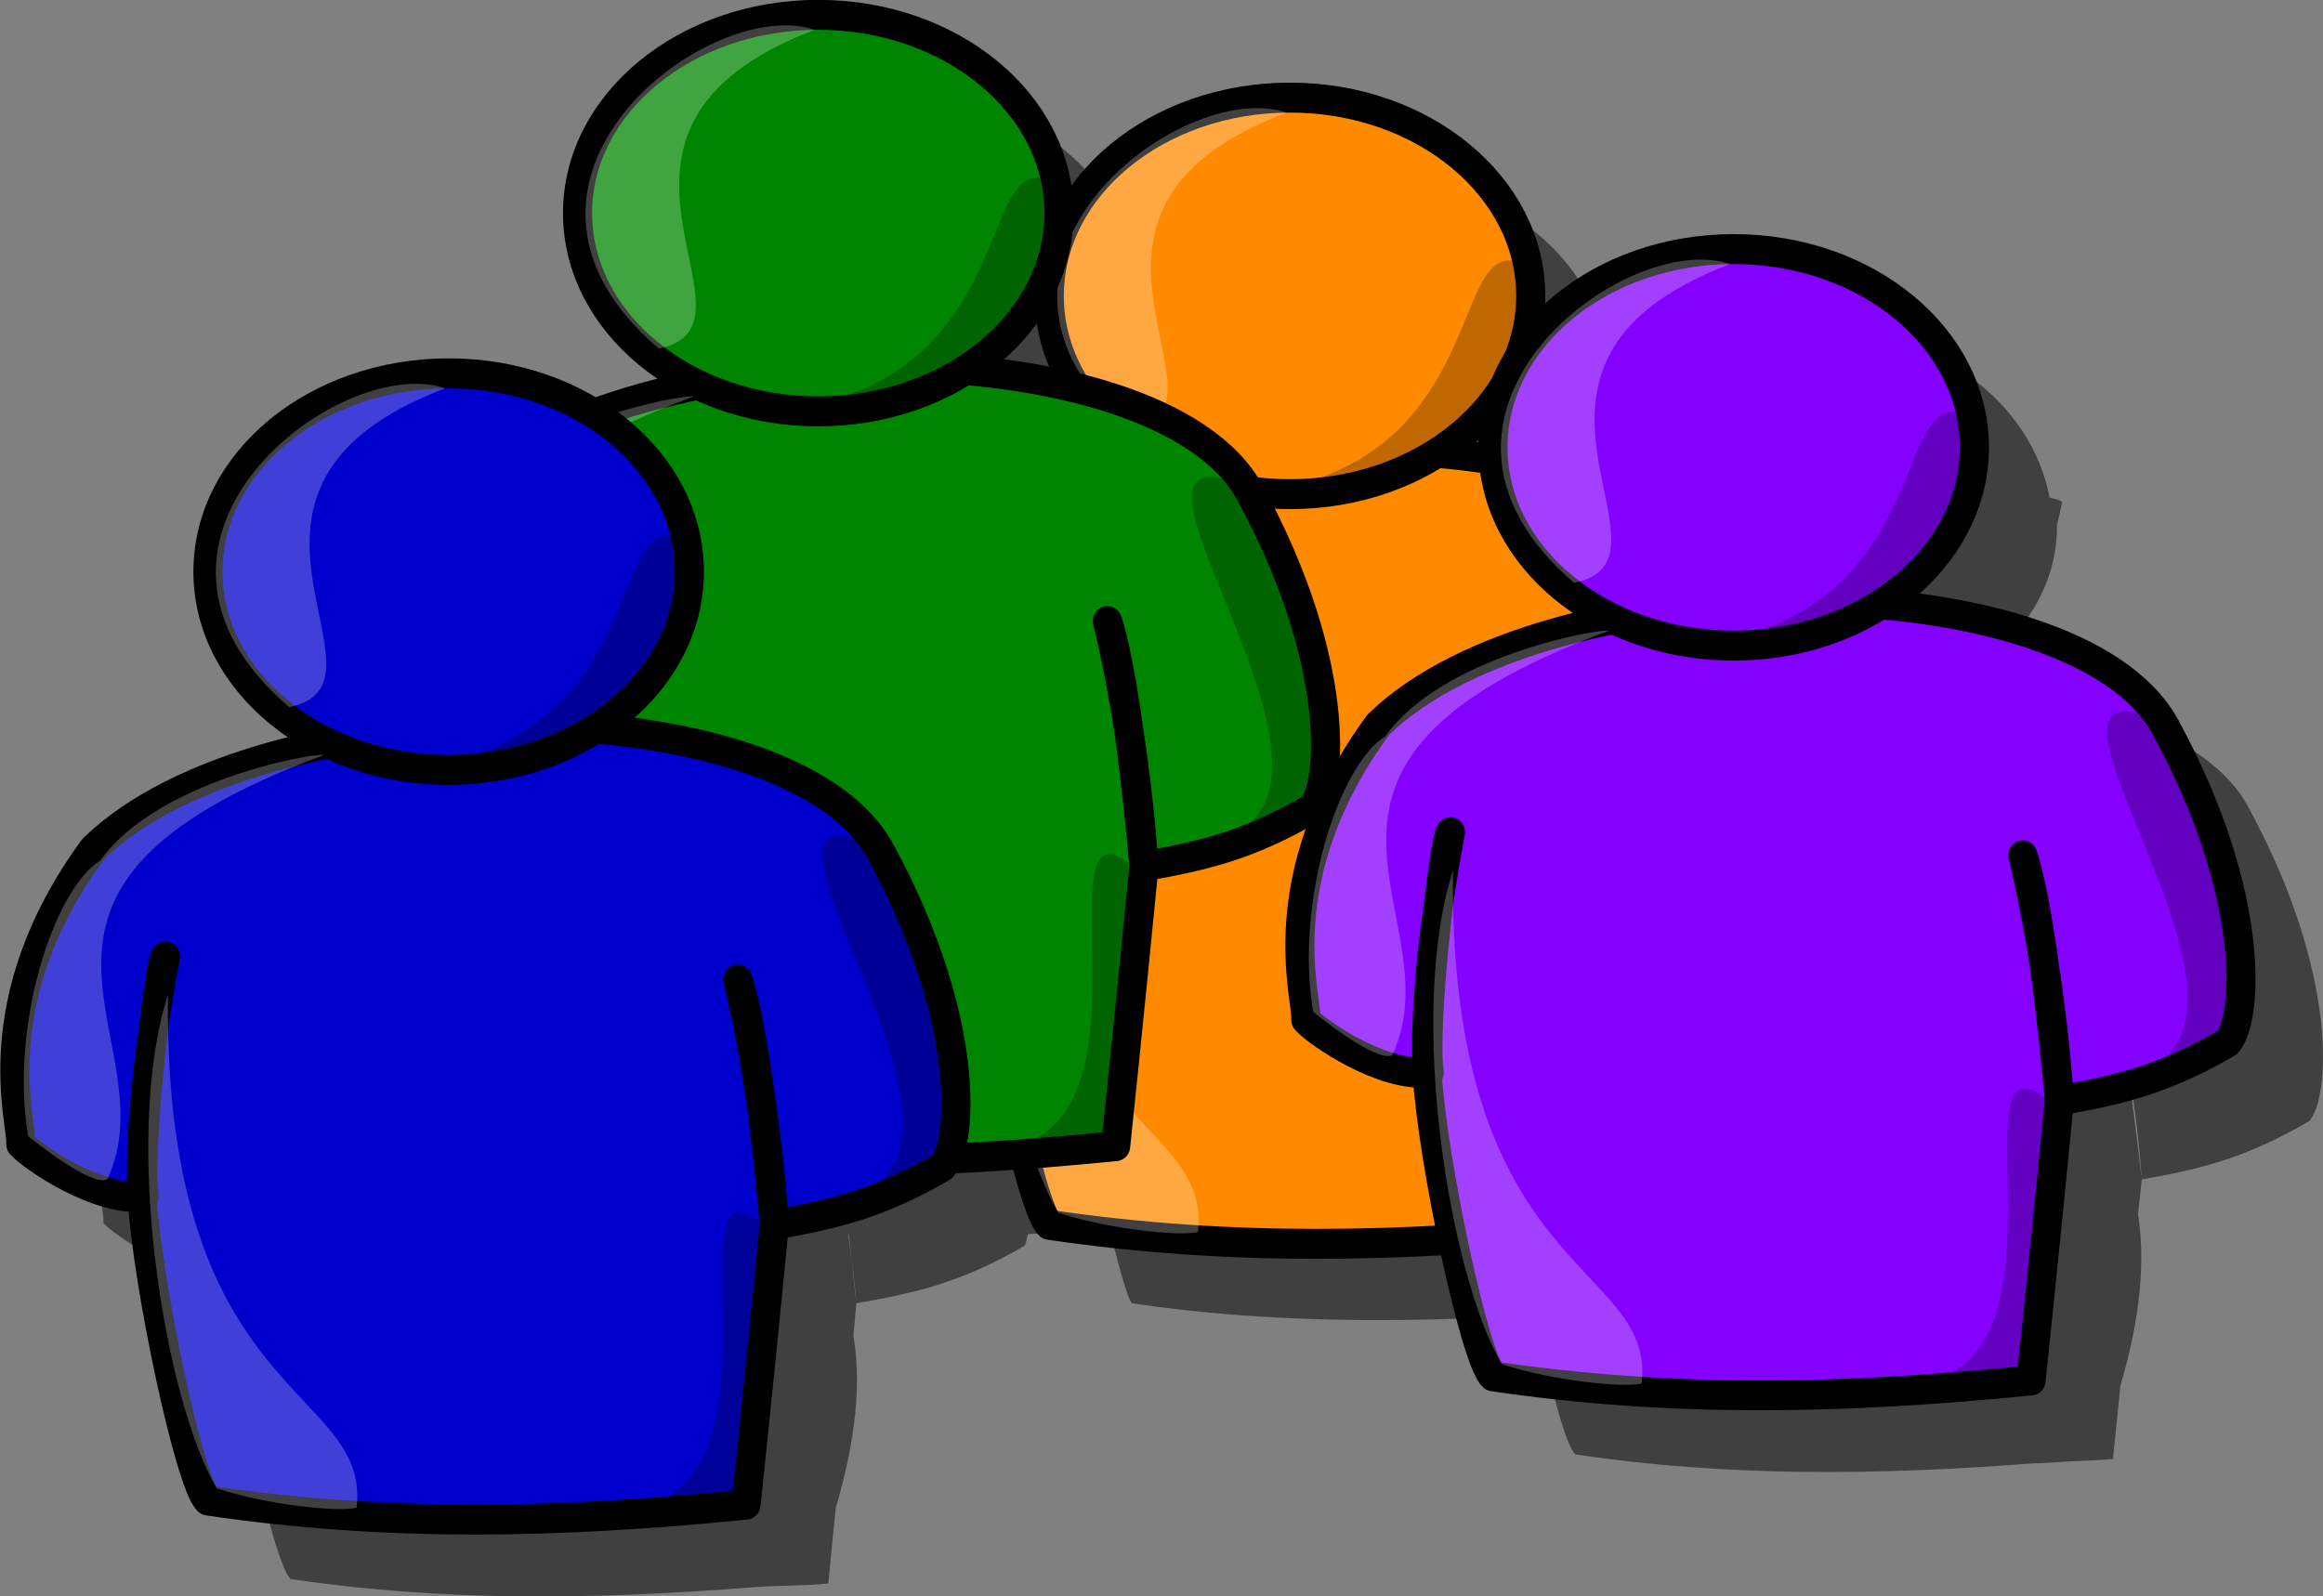 <?xml version="1.0" encoding="UTF-8" standalone="no"?>
<!-- Created with Inkscape (http://www.inkscape.org/) -->
<svg xmlns:inkscape="http://www.inkscape.org/namespaces/inkscape" xmlns:rdf="http://www.w3.org/1999/02/22-rdf-syntax-ns#" xmlns="http://www.w3.org/2000/svg" xmlns:cc="http://creativecommons.org/ns#" xmlns:dc="http://purl.org/dc/elements/1.1/" xmlns:sodipodi="http://sodipodi.sourceforge.net/DTD/sodipodi-0.dtd" id="svg1" sodipodi:docname="_svgclean2.svg" viewBox="0 0 98.436 67.664" sodipodi:version="0.32" version="1.1" inkscape:version="0.48.3.1 r9886">
<rect x="0" y="0" width="98.436" height="67.664" fill="#808080" stroke="none"/>
<sodipodi:namedview id="base" bordercolor="#666666" inkscape:pageshadow="2" inkscape:window-y="0" pagecolor="#ffffff" inkscape:window-height="645" inkscape:window-maximized="0" inkscape:zoom="3.4822023" inkscape:window-x="0" showgrid="false" borderopacity="1.0" inkscape:current-layer="svg1" inkscape:cx="67.78719" inkscape:cy="-935.88722" inkscape:window-width="674" inkscape:pageopacity="0.0"/>
<path id="path1082" style="fill-rule:evenodd;fill:#000000;fill-opacity:.5" inkscape:connector-curvature="0" d="m38.162 3.99c-5.628 0-10.187 3.772-10.187 8.406 0 3.182 2.235 5.857 5.406 7.281-1.708 0.332-3.293 0.784-4.782 1.344-1.716-1.08-3.768-1.843-6.093-1.844-5.628 0-10.188 3.772-10.188 8.407 0 3.188 2.224 5.891 5.407 7.312-4.208 0.818-8.029 2.242-10.282 4.438-4.744 6.477-2.976 11.578-3.062 12.5 0.426 0.491 3.136 2.379 5.156 2.219-0.053-1.084 0.131-2.228 0.219-3.407 0.068-1.111 0.032-1.68 0.156-2.812 0.286-2.216 0.594-3.938 0.594-3.938-0.116 0.095-0.377 1.968-0.594 3.938-0.113 0.878-0.084 1.84-0.156 2.812-0.079 1.282-0.245 2.821-0.157 3.407-0.019 0.001-0.042-0.002-0.062 0 0.001 0.019-0.001 0.042 0 0.062 0.22 3.67 2.006 12.103 2.781 12.812 6.568 0.97 12.936 0.87 19.657 0.344 1.053-0.082 2.049-0.049 3.124-0.156 0 0 0.238-2.47 0.313-3.188 0.644-2.21 1.171-4.85 0.75-7.312 0.068-0.693 0.056-0.661 0.125-1.375-0.084-1.212-0.219-1.894-0.344-2.937 0.011 0 0.02 0.03 0.032 0.031 0.141 1.335 0.312 2.906 0.312 2.906 2.629-0.461 4.496-0.913 7.125-2.437 0.073-0.078 0.092-0.362 0.156-0.5 1.135-0.05 2.284-0.103 3.438-0.188 0.34 1.239 0.739 2.915 0.969 3.125 5.723 0.845 11.319 0.831 17.093 0.5 0.605 2.931 1.268 5.522 1.688 5.906 6.492 0.959 12.803 0.883 19.437 0.375 0.286-0.001 0.428-0.016 0.719-0.031 0.89-0.073 1.718-0.066 2.625-0.156 0 0 0.241-2.412 0.312-3.094 0.641-2.175 1.137-4.8 0.75-7.281 0.074-0.741 0.082-0.703 0.157-1.469-0.174-2.503-0.5-4.355-0.781-6.063-0.236-1.618-0.468-3.395-0.782-4.343-0.023-0.056 0.36 1.791 0.782 4.343 0.439 3.017 0.781 6.063 0.781 6.063 2.628-0.461 4.465-0.944 7.093-2.469 0.862-0.922 1.308-6.182-2.593-13.344-1.662-3.053-6.718-4.708-12.469-5.156 2.572-1.524 4.375-3.88 4.375-6.687v-0.063c0.068-0.335 0.185-0.777 0.219-1-0.209-0.141-0.357-0.116-0.532-0.187-0.758-4.019-4.814-7.157-9.906-7.157-4.221 0-7.826 2.112-9.375 5.126 0.48-0.974 0.781-2.042 0.781-3.157 0-0.021 0.001-0.041 0-0.062 0.067-0.33 0.185-0.78 0.219-1-0.213-0.145-0.353-0.116-0.531-0.188-0.765-4.013-4.788-7.125-9.875-7.125-5.628 0-10.187 3.741-10.187 8.375 0 1.511 0.588 2.869 1.437 4.094-1.664-0.443-3.475-0.724-5.406-0.875 2.213-1.31 3.7-3.269 4.093-5.594 0.147-0.47 0.173-0.746 0.25-1.125 0-0.01 0.001-0.021 0-0.031 0.071-0.344 0.184-0.804 0.219-1.031-0.213-0.145-0.353-0.116-0.531-0.188-0.76-4.017-4.784-7.156-9.875-7.156zm29.375 15.187c-0.48 0.974-0.781 2.042-0.781 3.157 0 0.212 0.137 0.385 0.156 0.593-0.942-0.156-1.905-0.265-2.906-0.343 1.501-0.895 2.8-1.984 3.531-3.407z"/>
<g id="g984" transform="translate(-1.213 -16.635)">
<path id="path884" style="stroke-linejoin:round;fill-rule:evenodd;stroke:#000000;stroke-width:2.242;fill:#ff8a00" d="m18.815 66.311c0.157-1.63-3.046-10.639 5.584-22.094 13.016-12.332 53.567-12.473 60.659 0.191 7.091 12.664 6.319 21.993 4.753 23.623-4.782 2.696-8.154 3.51-12.936 4.325 0 0-1.177-13.555-2.814-18.359-0.07-0.164 2.026 7.321 2.814 18.363-1.091 10.917-2.182 20.957-2.182 20.957-14.445 1.402-27.638 1.676-41.457-0.307-1.41-1.254-4.666-16.16-5.066-22.65-0.4-7.493 1.793-18.092 1.793-18.092-0.47 0.376-2.182 14.498-1.636 17.992-3.685 0.358-8.728-3.071-9.512-3.949z" sodipodi:nodetypes="ccccccccccccc" inkscape:connector-curvature="0" transform="matrix(.55 0 0 .566 27.396 15.905)"/>
<path id="path885" inkscape:connector-curvature="0" style="stroke-linejoin:round;fill-rule:evenodd;stroke:#000000;stroke-width:2.242;fill:#ff8a00" transform="matrix(.55 0 0 .566 27.396 15.905)" d="m70.329 23.447c0 8.195-8.308 14.847-18.546 14.847s-18.547-6.652-18.547-14.847c0-8.196 8.309-14.848 18.547-14.848 10.238 0 18.546 6.652 18.546 14.848z"/>
<path id="path886" style="fill-rule:evenodd;stroke-width:1pt;fill:#ffffff;fill-opacity:.25" d="m51.512 9.72c-8.077-2.692-27.102 11.308-12.025 23.872 9.153-1.796-8.436-16.334 12.025-23.872z" sodipodi:nodetypes="ccc" inkscape:connector-curvature="0" transform="matrix(.55 0 0 .566 27.396 15.905)"/>
<path id="path887" style="fill-rule:evenodd;stroke-width:1pt;fill:#ffffff;fill-opacity:.25" d="m42.179 37.181c-0.898-0.18-12.923 1.974-17.231 7.897-3.589 2.154-7 12.384-5.564 20.641 1.795 1.435 5.205 3.769 6.103 3.23 5.025-10.589-11.846-21.538 16.692-31.768z" sodipodi:nodetypes="ccccc" inkscape:connector-curvature="0" transform="matrix(.55 0 0 .566 27.396 15.905)"/>
<path id="path888" style="fill-rule:evenodd;stroke-width:1pt;fill:#ffffff;fill-opacity:.25" d="m30.153 55.129c-3.589 10.949-0.179 30.512 3.769 36.974 3.949 1.256 9.513 1.795 10.77 1.436 1.076-9.154-14.898-7.898-14.539-38.41z" sodipodi:nodetypes="cccc" inkscape:connector-curvature="0" transform="matrix(.55 0 0 .566 27.396 15.905)"/>
<path id="path889" style="fill-rule:evenodd;stroke-width:1pt;fill-opacity:.25" d="m52.589 37.54c15.256-4.129 11.307-20.462 18.128-15.975-0.539 3.411-2.693 15.436-18.128 15.975z" sodipodi:nodetypes="ccc" inkscape:connector-curvature="0" transform="matrix(.55 0 0 .566 27.396 15.905)"/>
<path id="path890" style="fill-rule:evenodd;stroke-width:1pt;fill-opacity:.25" d="m81.306 70.565s8.257-1.616 8.616-3.231c1.974-6.282-3.411-21.179-5.923-23.692-12.205-4.308 13.281 24.948-2.693 26.923z" sodipodi:nodetypes="cccc" inkscape:connector-curvature="0" transform="matrix(.55 0 0 .566 27.396 15.905)"/>
<path id="path891" style="fill-rule:evenodd;stroke-width:1pt;fill-opacity:0.24" d="m64.973 93.539s7.898 0.538 8.795-0.898 5.026-14 2.513-20.102c-8.257-6.82 3.051 20.82-11.308 21z" sodipodi:nodetypes="cccc" inkscape:connector-curvature="0" transform="matrix(.55 0 0 .566 27.396 15.905)"/>
<path id="path828" style="stroke-linejoin:round;fill-rule:evenodd;stroke:#000000;stroke-width:2.242;fill:#8400ff" d="m18.815 66.311c0.157-1.63-3.046-10.639 5.584-22.094 13.016-12.332 53.567-12.473 60.659 0.191 7.091 12.664 6.319 21.993 4.753 23.623-4.782 2.696-8.154 3.51-12.936 4.325 0 0-1.177-13.555-2.814-18.359-0.07-0.164 2.026 7.321 2.814 18.363-1.091 10.917-2.182 20.957-2.182 20.957-14.445 1.402-27.638 1.676-41.457-0.307-1.41-1.254-4.666-16.16-5.066-22.65-0.4-7.493 1.793-18.092 1.793-18.092-0.47 0.376-2.182 14.498-1.636 17.992-3.685 0.358-8.728-3.071-9.512-3.949z" sodipodi:nodetypes="ccccccccccccc" inkscape:connector-curvature="0" transform="matrix(.55 0 0 .566 46.197 22.325)"/>
<path id="path827" inkscape:connector-curvature="0" style="stroke-linejoin:round;fill-rule:evenodd;stroke:#000000;stroke-width:2.242;fill:#8400ff" transform="matrix(.55 0 0 .566 46.197 22.325)" d="m70.329 23.447c0 8.195-8.308 14.847-18.546 14.847s-18.547-6.652-18.547-14.847c0-8.196 8.309-14.848 18.547-14.848 10.238 0 18.546 6.652 18.546 14.848z"/>
<path id="path830" style="fill-rule:evenodd;stroke-width:1pt;fill:#ffffff;fill-opacity:.25" d="m51.512 9.72c-8.077-2.692-27.102 11.308-12.025 23.872 9.153-1.796-8.436-16.334 12.025-23.872z" sodipodi:nodetypes="ccc" inkscape:connector-curvature="0" transform="matrix(.55 0 0 .566 46.197 22.325)"/>
<path id="path831" style="fill-rule:evenodd;stroke-width:1pt;fill:#ffffff;fill-opacity:.25" d="m42.179 37.181c-0.898-0.18-12.923 1.974-17.231 7.897-3.589 2.154-7 12.384-5.564 20.641 1.795 1.435 5.205 3.769 6.103 3.23 5.025-10.589-11.846-21.538 16.692-31.768z" sodipodi:nodetypes="ccccc" inkscape:connector-curvature="0" transform="matrix(.55 0 0 .566 46.197 22.325)"/>
<path id="path832" style="fill-rule:evenodd;stroke-width:1pt;fill:#ffffff;fill-opacity:.25" d="m30.153 55.129c-3.589 10.949-0.179 30.512 3.769 36.974 3.949 1.256 9.513 1.795 10.77 1.436 1.076-9.154-14.898-7.898-14.539-38.41z" sodipodi:nodetypes="cccc" inkscape:connector-curvature="0" transform="matrix(.55 0 0 .566 46.197 22.325)"/>
<path id="path833" style="fill-rule:evenodd;stroke-width:1pt;fill-opacity:.25" d="m52.589 37.54c15.256-4.129 11.307-20.462 18.128-15.975-0.539 3.411-2.693 15.436-18.128 15.975z" sodipodi:nodetypes="ccc" inkscape:connector-curvature="0" transform="matrix(.55 0 0 .566 46.197 22.325)"/>
<path id="path834" style="fill-rule:evenodd;stroke-width:1pt;fill-opacity:.25" d="m81.306 70.565s8.257-1.616 8.616-3.231c1.974-6.282-3.411-21.179-5.923-23.692-12.205-4.308 13.281 24.948-2.693 26.923z" sodipodi:nodetypes="cccc" inkscape:connector-curvature="0" transform="matrix(.55 0 0 .566 46.197 22.325)"/>
<path id="path835" style="fill-rule:evenodd;stroke-width:1pt;fill-opacity:0.24" d="m64.973 93.539s7.898 0.538 8.795-0.898 5.026-14 2.513-20.102c-8.257-6.82 3.051 20.82-11.308 21z" sodipodi:nodetypes="cccc" inkscape:connector-curvature="0" transform="matrix(.55 0 0 .566 46.197 22.325)"/>
<path id="path875" style="stroke-linejoin:round;fill-rule:evenodd;stroke:#000000;stroke-width:2.242;fill:#008500" d="m18.815 66.311c0.157-1.63-3.046-10.639 5.584-22.094 13.016-12.332 53.567-12.473 60.659 0.191 7.091 12.664 6.319 21.993 4.753 23.623-4.782 2.696-8.154 3.51-12.936 4.325 0 0-1.177-13.555-2.814-18.359-0.07-0.164 2.026 7.321 2.814 18.363-1.091 10.917-2.182 20.957-2.182 20.957-14.445 1.402-27.638 1.676-41.457-0.307-1.41-1.254-4.666-16.16-5.066-22.65-0.4-7.493 1.793-18.092 1.793-18.092-0.47 0.376-2.182 14.498-1.636 17.992-3.685 0.358-8.728-3.071-9.512-3.949z" sodipodi:nodetypes="ccccccccccccc" inkscape:connector-curvature="0" transform="matrix(.55 0 0 .566 7.407 12.397)"/>
<path id="path876" inkscape:connector-curvature="0" style="stroke-linejoin:round;fill-rule:evenodd;stroke:#000000;stroke-width:2.242;fill:#008500" transform="matrix(.55 0 0 .566 7.407 12.397)" d="m70.329 23.447c0 8.195-8.308 14.847-18.546 14.847s-18.547-6.652-18.547-14.847c0-8.196 8.309-14.848 18.547-14.848 10.238 0 18.546 6.652 18.546 14.848z"/>
<path id="path877" style="fill-rule:evenodd;stroke-width:1pt;fill:#ffffff;fill-opacity:.25" d="m51.512 9.72c-8.077-2.692-27.102 11.308-12.025 23.872 9.153-1.796-8.436-16.334 12.025-23.872z" sodipodi:nodetypes="ccc" inkscape:connector-curvature="0" transform="matrix(.55 0 0 .566 7.407 12.397)"/>
<path id="path878" style="fill-rule:evenodd;stroke-width:1pt;fill:#ffffff;fill-opacity:.25" d="m42.179 37.181c-0.898-0.18-12.923 1.974-17.231 7.897-3.589 2.154-7 12.384-5.564 20.641 1.795 1.435 5.205 3.769 6.103 3.23 5.025-10.589-11.846-21.538 16.692-31.768z" sodipodi:nodetypes="ccccc" inkscape:connector-curvature="0" transform="matrix(.55 0 0 .566 7.407 12.397)"/>
<path id="path879" style="fill-rule:evenodd;stroke-width:1pt;fill:#ffffff;fill-opacity:.25" d="m30.153 55.129c-3.589 10.949-0.179 30.512 3.769 36.974 3.949 1.256 9.513 1.795 10.77 1.436 1.076-9.154-14.898-7.898-14.539-38.41z" sodipodi:nodetypes="cccc" inkscape:connector-curvature="0" transform="matrix(.55 0 0 .566 7.407 12.397)"/>
<path id="path880" style="fill-rule:evenodd;stroke-width:1pt;fill-opacity:.25" d="m52.589 37.54c15.256-4.129 11.307-20.462 18.128-15.975-0.539 3.411-2.693 15.436-18.128 15.975z" sodipodi:nodetypes="ccc" inkscape:connector-curvature="0" transform="matrix(.55 0 0 .566 7.407 12.397)"/>
<path id="path881" style="fill-rule:evenodd;stroke-width:1pt;fill-opacity:.25" d="m81.306 70.565s8.257-1.616 8.616-3.231c1.974-6.282-3.411-21.179-5.923-23.692-12.205-4.308 13.281 24.948-2.693 26.923z" sodipodi:nodetypes="cccc" inkscape:connector-curvature="0" transform="matrix(.55 0 0 .566 7.407 12.397)"/>
<path id="path882" style="fill-rule:evenodd;stroke-width:1pt;fill-opacity:0.24" d="m64.973 93.539s7.898 0.538 8.795-0.898 5.026-14 2.513-20.102c-8.257-6.82 3.051 20.82-11.308 21z" sodipodi:nodetypes="cccc" inkscape:connector-curvature="0" transform="matrix(.55 0 0 .566 7.407 12.397)"/>
<path id="path893" style="stroke-linejoin:round;fill-rule:evenodd;stroke:#000000;stroke-width:2.242;fill:#0000cc" d="m18.815 66.311c0.157-1.63-3.046-10.639 5.584-22.094 13.016-12.332 53.567-12.473 60.659 0.191 7.091 12.664 6.319 21.993 4.753 23.623-4.782 2.696-8.154 3.51-12.936 4.325 0 0-1.177-13.555-2.814-18.359-0.07-0.164 2.026 7.321 2.814 18.363-1.091 10.917-2.182 20.957-2.182 20.957-14.445 1.402-27.638 1.676-41.457-0.307-1.41-1.254-4.666-16.16-5.066-22.65-0.4-7.493 1.793-18.092 1.793-18.092-0.47 0.376-2.182 14.498-1.636 17.992-3.685 0.358-8.728-3.071-9.512-3.949z" sodipodi:nodetypes="ccccccccccccc" inkscape:connector-curvature="0" transform="matrix(.55 0 0 .566 -8.255 27.591)"/>
<path id="path894" inkscape:connector-curvature="0" style="stroke-linejoin:round;fill-rule:evenodd;stroke:#000000;stroke-width:2.242;fill:#0000cc" transform="matrix(.55 0 0 .566 -8.255 27.591)" d="m70.329 23.447c0 8.195-8.308 14.847-18.546 14.847s-18.547-6.652-18.547-14.847c0-8.196 8.309-14.848 18.547-14.848 10.238 0 18.546 6.652 18.546 14.848z"/>
<path id="path895" style="fill-rule:evenodd;stroke-width:1pt;fill:#ffffff;fill-opacity:.25" d="m51.512 9.72c-8.077-2.692-27.102 11.308-12.025 23.872 9.153-1.796-8.436-16.334 12.025-23.872z" sodipodi:nodetypes="ccc" inkscape:connector-curvature="0" transform="matrix(.55 0 0 .566 -8.255 27.591)"/>
<path id="path896" style="fill-rule:evenodd;stroke-width:1pt;fill:#ffffff;fill-opacity:.25" d="m42.179 37.181c-0.898-0.18-12.923 1.974-17.231 7.897-3.589 2.154-7 12.384-5.564 20.641 1.795 1.435 5.205 3.769 6.103 3.23 5.025-10.589-11.846-21.538 16.692-31.768z" sodipodi:nodetypes="ccccc" inkscape:connector-curvature="0" transform="matrix(.55 0 0 .566 -8.255 27.591)"/>
<path id="path897" style="fill-rule:evenodd;stroke-width:1pt;fill:#ffffff;fill-opacity:.25" d="m30.153 55.129c-3.589 10.949-0.179 30.512 3.769 36.974 3.949 1.256 9.513 1.795 10.77 1.436 1.076-9.154-14.898-7.898-14.539-38.41z" sodipodi:nodetypes="cccc" inkscape:connector-curvature="0" transform="matrix(.55 0 0 .566 -8.255 27.591)"/>
<path id="path898" style="fill-rule:evenodd;stroke-width:1pt;fill-opacity:.25" d="m52.589 37.54c15.256-4.129 11.307-20.462 18.128-15.975-0.539 3.411-2.693 15.436-18.128 15.975z" sodipodi:nodetypes="ccc" inkscape:connector-curvature="0" transform="matrix(.55 0 0 .566 -8.255 27.591)"/>
<path id="path899" style="fill-rule:evenodd;stroke-width:1pt;fill-opacity:.25" d="m81.306 70.565s8.257-1.616 8.616-3.231c1.974-6.282-3.411-21.179-5.923-23.692-12.205-4.308 13.281 24.948-2.693 26.923z" sodipodi:nodetypes="cccc" inkscape:connector-curvature="0" transform="matrix(.55 0 0 .566 -8.255 27.591)"/>
<path id="path900" style="fill-rule:evenodd;stroke-width:1pt;fill-opacity:0.24" d="m64.973 93.539s7.898 0.538 8.795-0.898 5.026-14 2.513-20.102c-8.257-6.82 3.051 20.82-11.308 21z" sodipodi:nodetypes="cccc" inkscape:connector-curvature="0" transform="matrix(.55 0 0 .566 -8.255 27.591)"/>
</g>
</svg>
